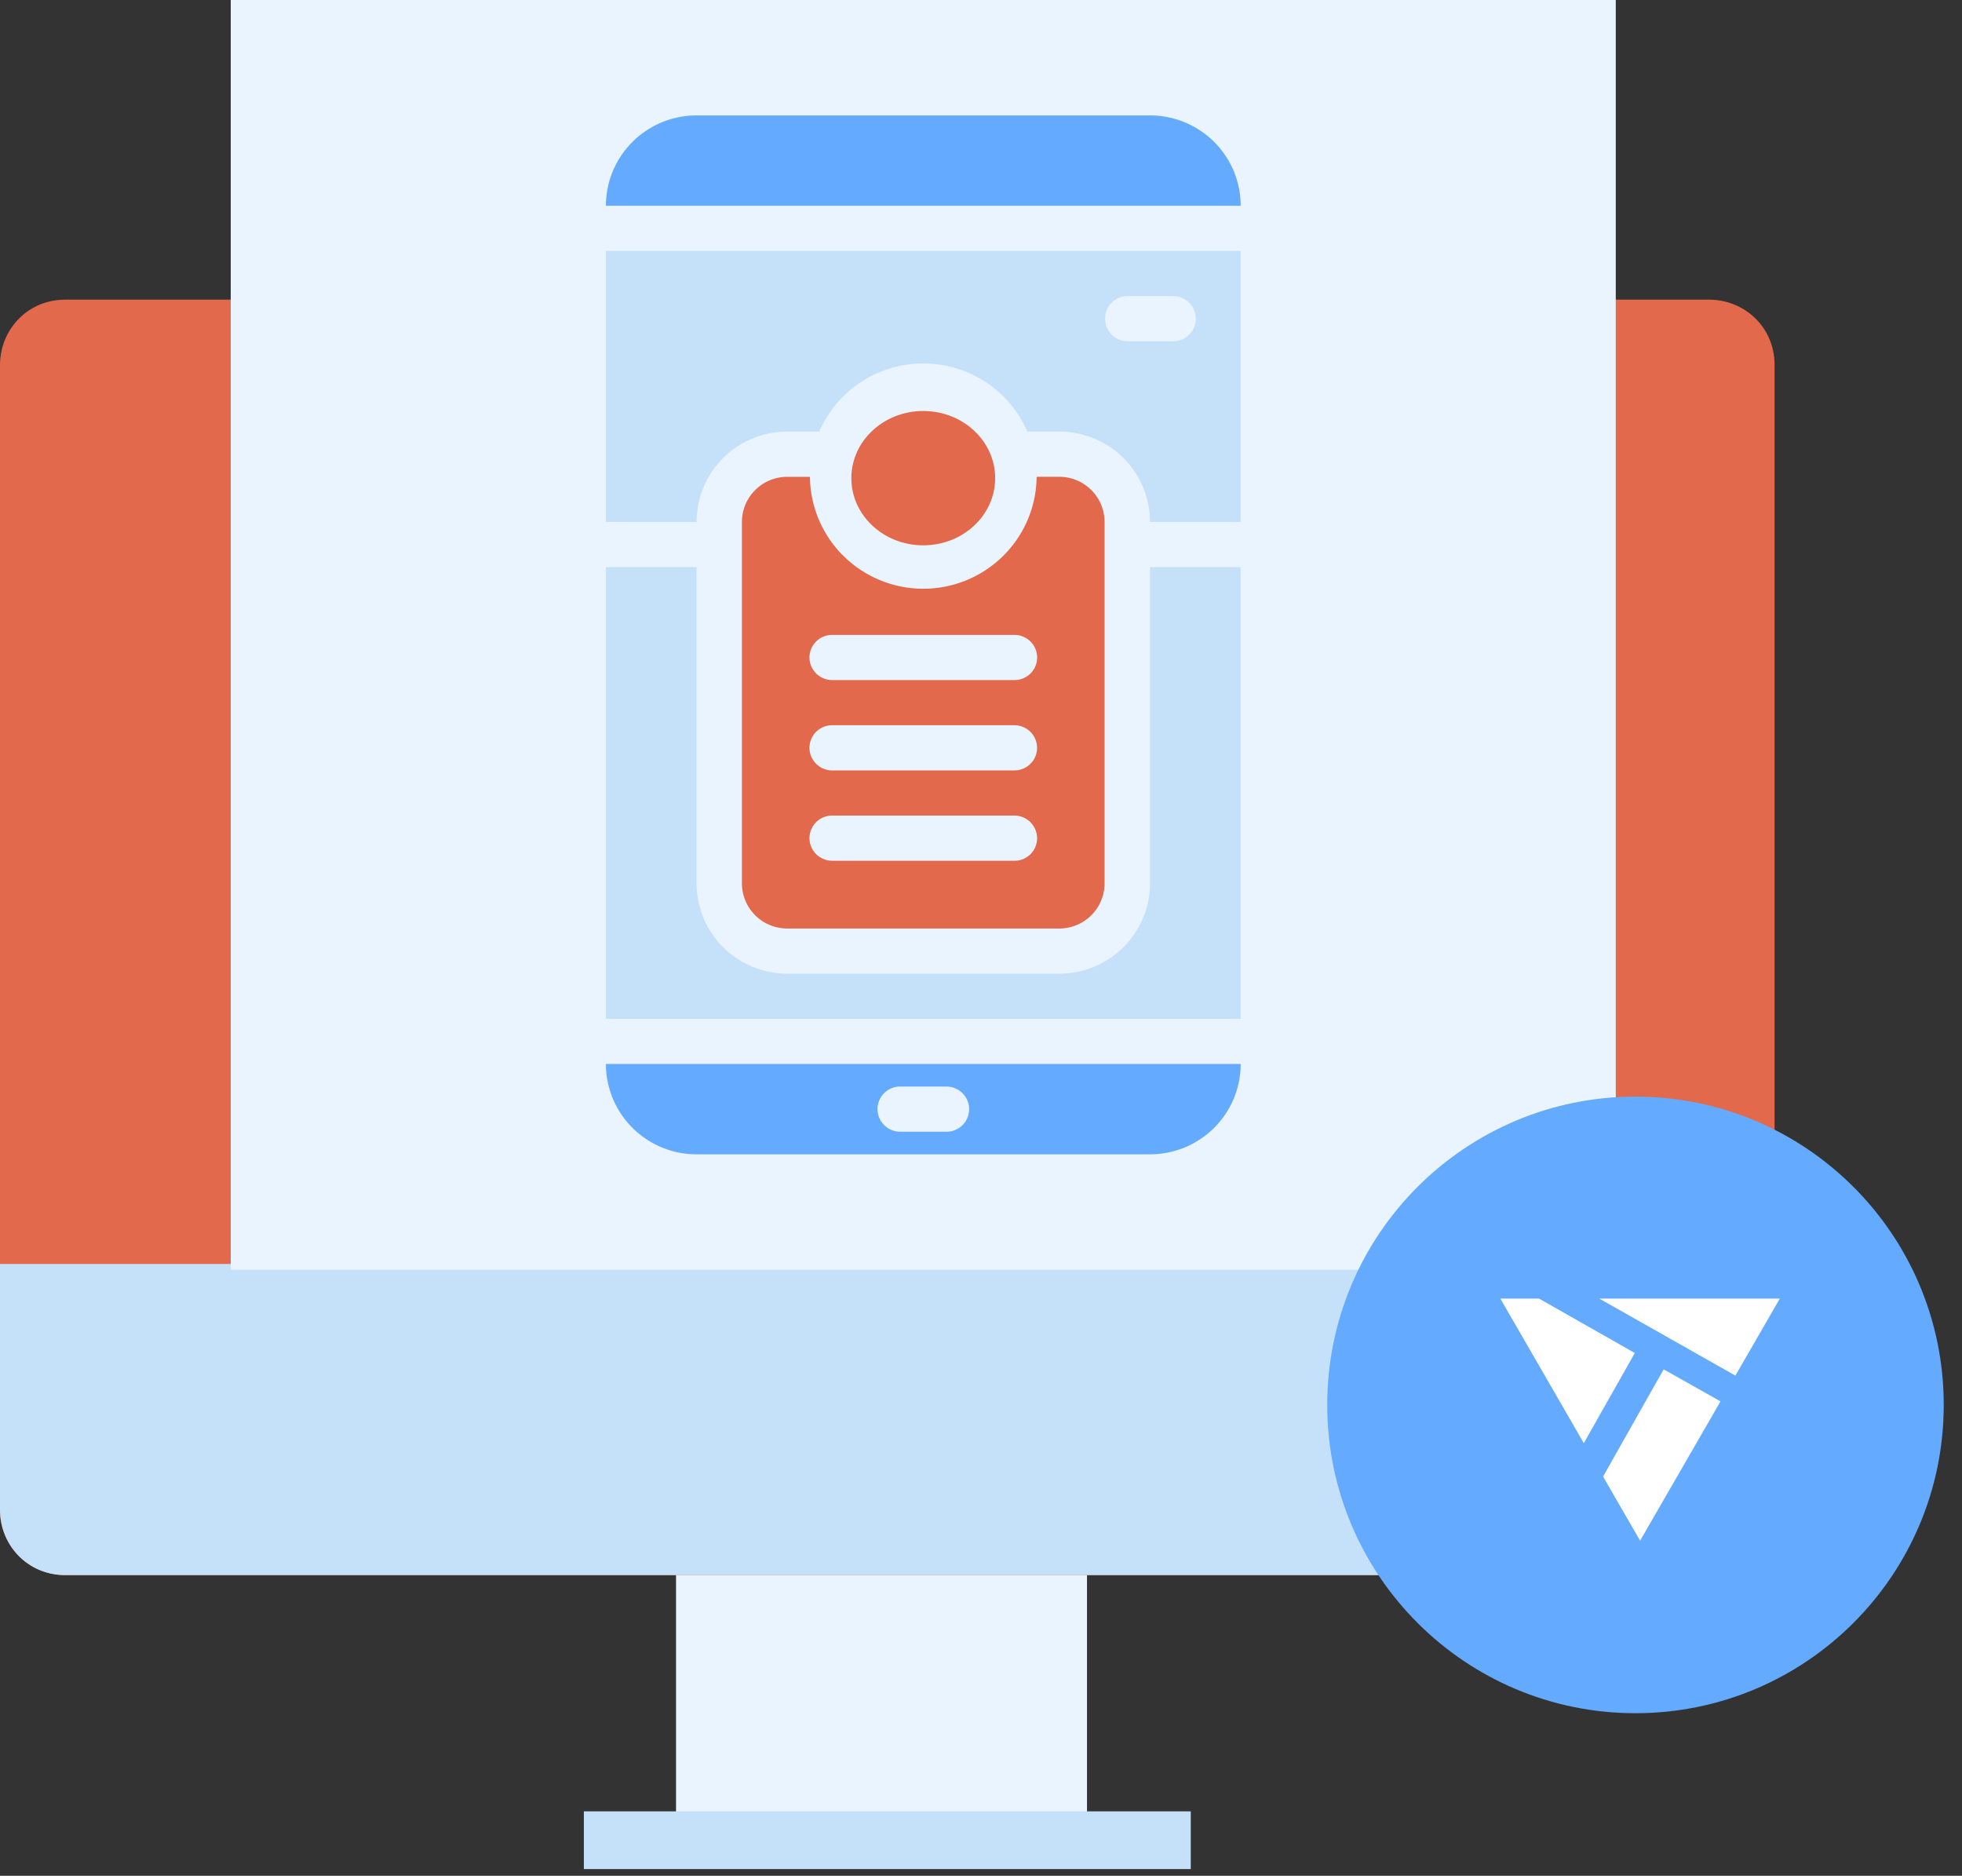 <svg width="68" height="65" fill="none" xmlns="http://www.w3.org/2000/svg"><rect width="100%" height="100%" fill="#333333" stroke="none"/><path d="M23.43 50.72V64.3h14.244V50.72H23.43Z" fill="#EAF4FE"/><path d="M61.371 52.319c0 1.198-.932 2.263-2.263 2.263H2.263C1.065 54.582 0 53.65 0 52.319V12.647c0-1.198.932-2.263 2.263-2.263h56.978c1.198 0 2.263.932 2.263 2.263v39.672h-.133Z" fill="#E2694B"/><path d="M0 43.799v8.52c0 1.198.932 2.263 2.263 2.263h56.978c1.198 0 2.263-.932 2.263-2.263v-8.52H0Z" fill="#C5E1F9"/><path d="M20.236 63.768H41.27" stroke="#C5E1F9" stroke-width="2"/><path d="m45.542 0 10.383 10.384v33.548H8V0h37.542Z" fill="#EAF4FE"/><path fill="#EAF4FE" d="M8 0h48v44H8z"/><path d="M21 18.087h3.143c0-.83.331-1.627.92-2.214a3.15 3.15 0 0 1 2.223-.917h1.108a3.917 3.917 0 0 1 1.448-1.718 3.94 3.94 0 0 1 4.316 0 3.917 3.917 0 0 1 1.449 1.718h1.108c.833 0 1.632.33 2.222.917.59.587.92 1.383.92 2.214H43V8.695H21v9.392Zm18.071-7.827h1.572a.788.788 0 0 1 .801.783.78.78 0 0 1-.496.727.79.79 0 0 1-.305.056H39.07a.787.787 0 0 1-.77-.783.781.781 0 0 1 .77-.783Z" fill="#C5E1F9"/><path d="M39.857 4H24.143a3.15 3.15 0 0 0-2.223.917A3.124 3.124 0 0 0 21 7.13h22c0-.83-.331-1.626-.92-2.213A3.15 3.15 0 0 0 39.857 4ZM24.143 40h15.714a3.15 3.15 0 0 0 2.223-.917c.589-.587.92-1.384.92-2.214H21c0 .83.331 1.627.92 2.214a3.15 3.15 0 0 0 2.223.917Zm7.073-2.348h1.57a.79.79 0 0 1 .741.48.78.78 0 0 1-.435 1.03.788.788 0 0 1-.305.055h-1.573a.788.788 0 0 1-.801-.783.782.782 0 0 1 .801-.782h.002Z" fill="#64AAFF"/><path d="M28.07 16.523h-.785c-.417 0-.816.164-1.11.458-.296.293-.461.691-.461 1.106V30.61c0 .415.165.813.46 1.107.295.294.694.458 1.111.458h9.427c.417 0 .817-.164 1.111-.458.295-.294.46-.692.46-1.107V18.087c0-.415-.165-.813-.46-1.106a1.574 1.574 0 0 0-1.11-.459h-.785a3.905 3.905 0 0 1-1.163 2.745 3.937 3.937 0 0 1-5.53 0 3.906 3.906 0 0 1-1.164-2.744Zm7.074 13.304h-6.287a.788.788 0 0 1-.74-.48.78.78 0 0 1 .434-1.03.788.788 0 0 1 .306-.055h6.285a.788.788 0 0 1 .802.782.781.781 0 0 1-.802.783h.002Zm0-3.13h-6.287a.788.788 0 0 1-.74-.48.78.78 0 0 1 .434-1.03.79.79 0 0 1 .306-.056h6.285a.79.79 0 0 1 .74.48.782.782 0 0 1-.74 1.085h.002Zm0-4.696a.788.788 0 0 1 .74.48.78.78 0 0 1-.435 1.03.788.788 0 0 1-.305.055h-6.287a.788.788 0 0 1-.74-.48.78.78 0 0 1 .434-1.03.788.788 0 0 1 .306-.055h6.287Z" fill="#E2694B"/><path d="M39.857 30.608a3.12 3.12 0 0 1-.92 2.214 3.145 3.145 0 0 1-2.223.917h-9.428a3.154 3.154 0 0 1-2.223-.917 3.131 3.131 0 0 1-.92-2.215V19.653H21v15.653h22V19.652h-3.143v10.956Z" fill="#C5E1F9"/><path d="M31.998 18.897c1.377 0 2.493-1.042 2.493-2.327 0-1.286-1.116-2.328-2.492-2.328-1.377 0-2.493 1.042-2.493 2.328 0 1.285 1.116 2.327 2.492 2.327Z" fill="#E2694B"/><path d="M56.683 59.367c5.9 0 10.684-4.783 10.684-10.684 0-5.9-4.783-10.683-10.684-10.683C50.783 38 46 42.783 46 48.683c0 5.9 4.783 10.684 10.683 10.684Z" fill="#64AAFF"/><path d="M56.66 46.885 53.341 45H52l2.422 4.194.47.816 1.768-3.125ZM60.146 47.668 61.686 45H55.43c1.89 1.072 3 1.7 4.716 2.668ZM57.66 47.451l-2.048 3.623-.053.09 1.284 2.225 2.421-4.194.366-.634-1.97-1.11Z" fill="#fff"/></svg>